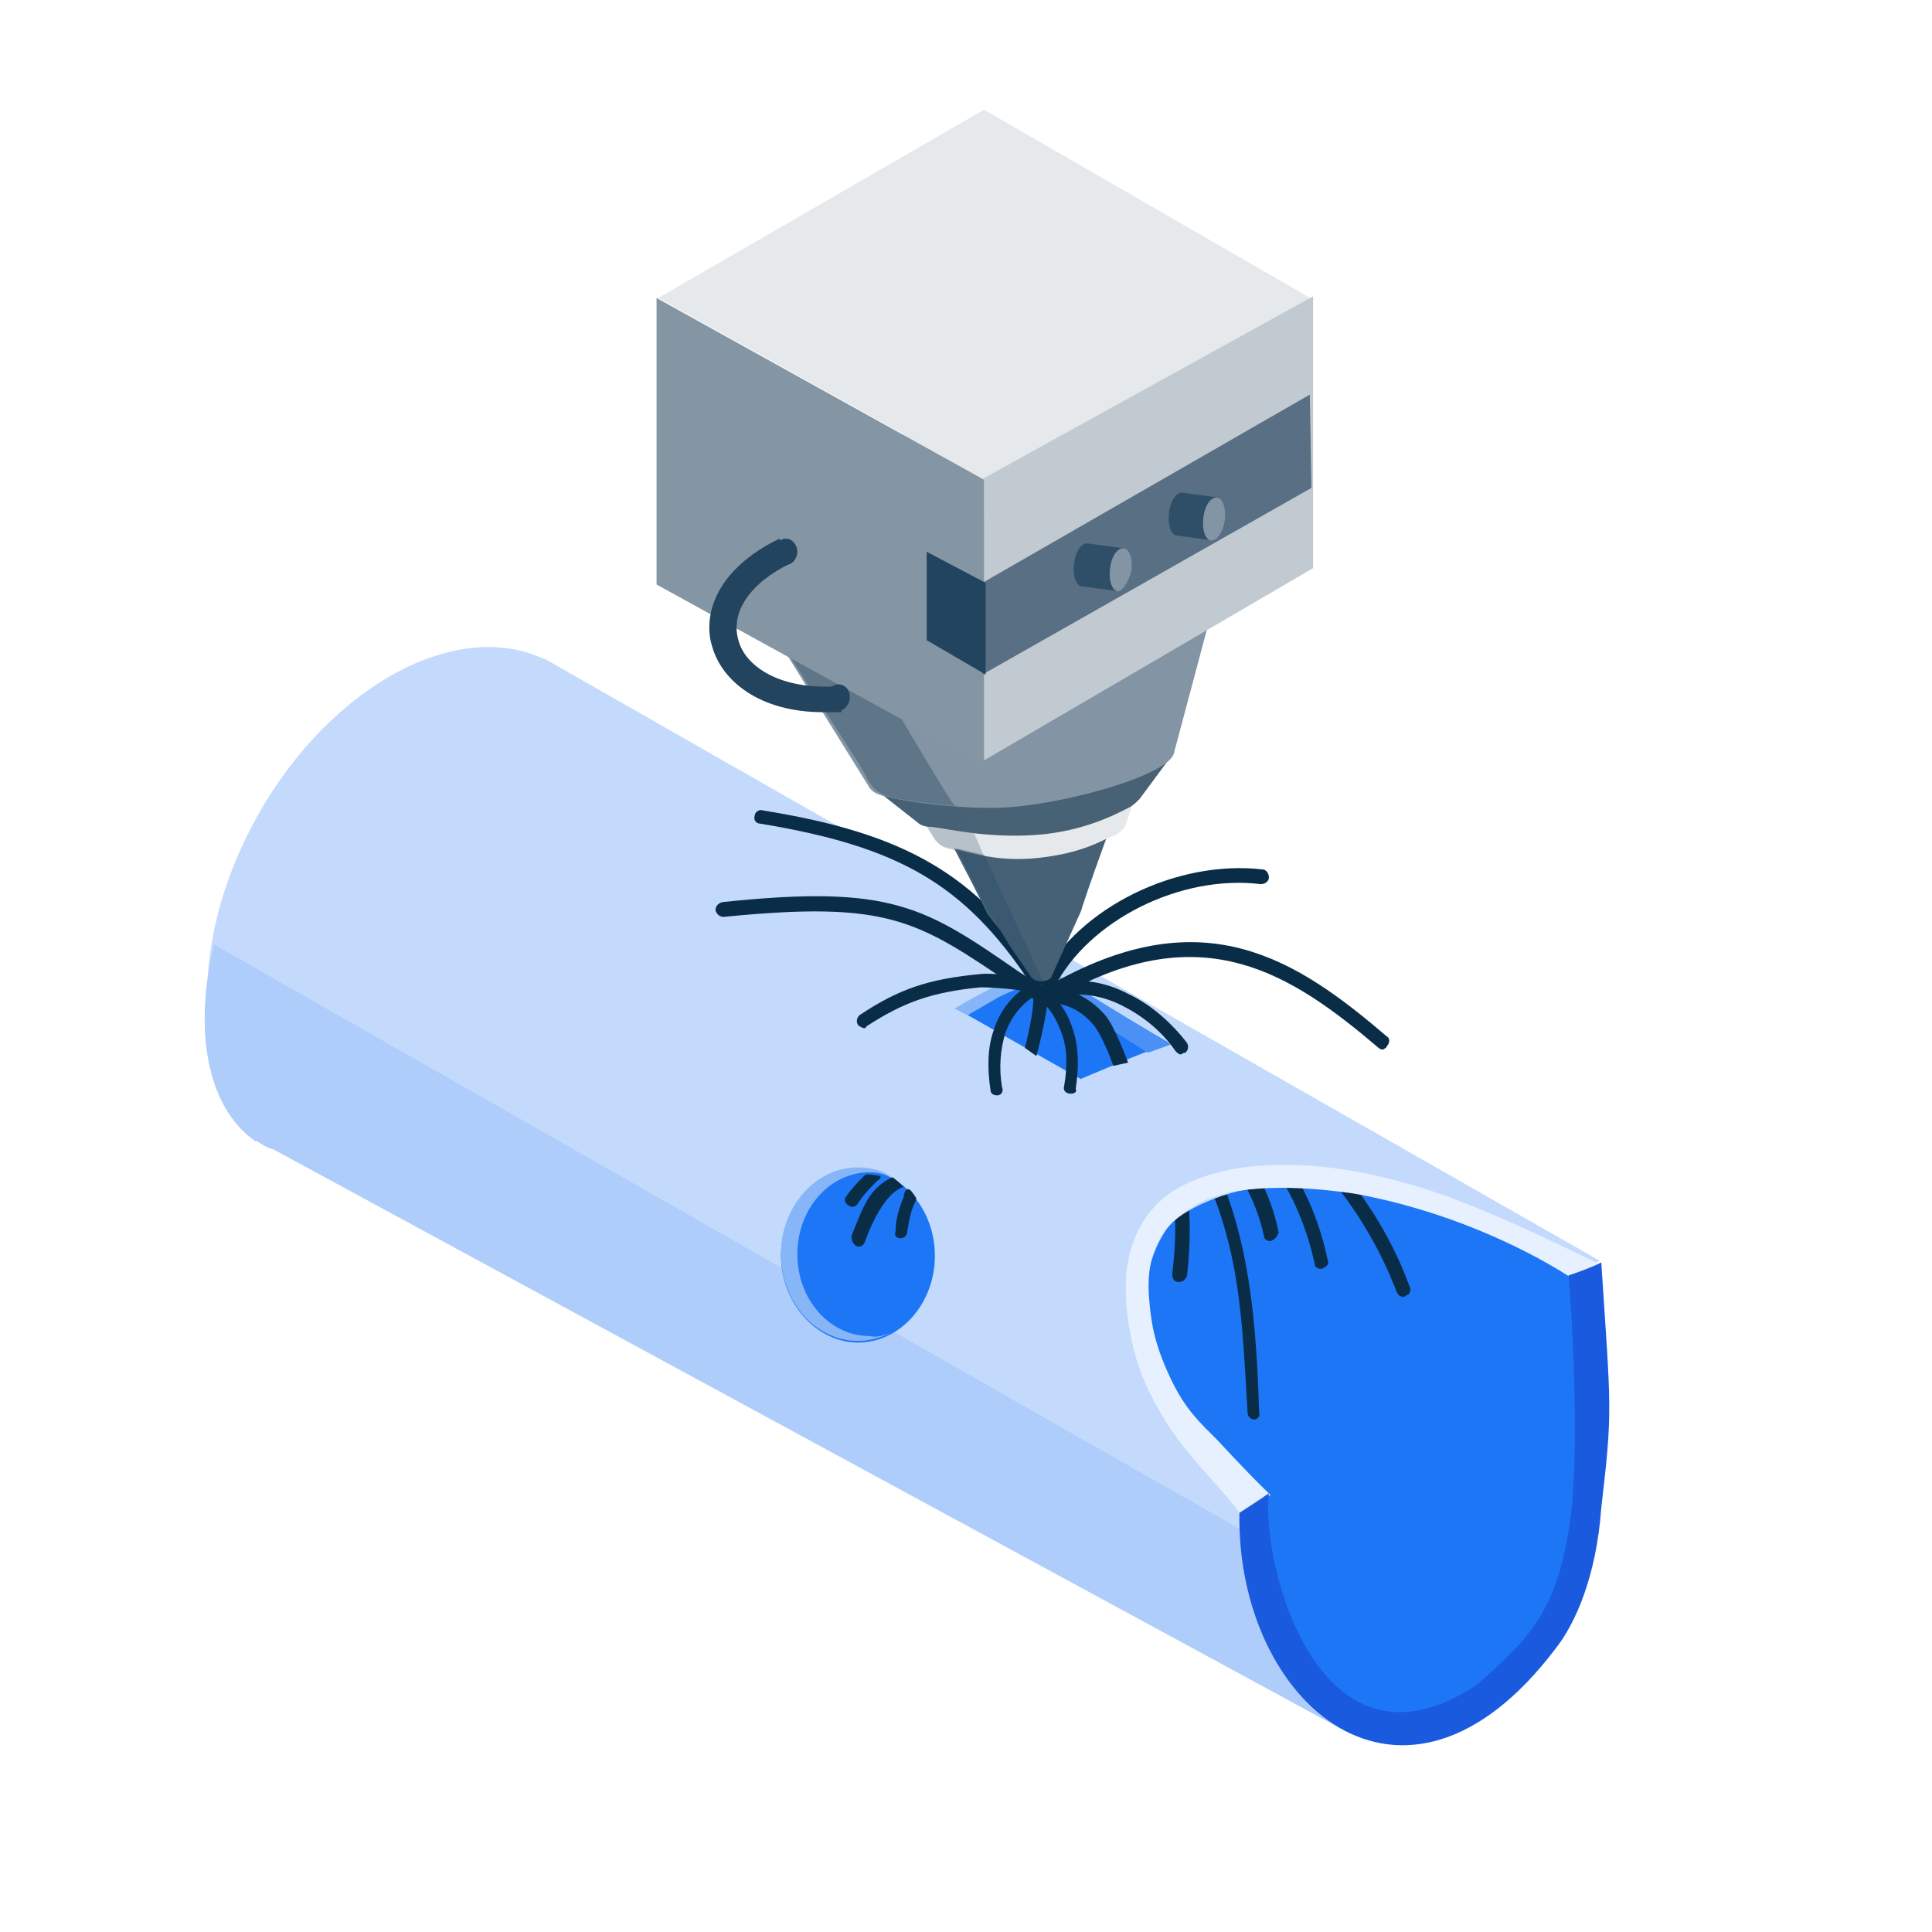 <?xml version="1.0" encoding="utf-8"?>
<!-- Generator: Adobe Illustrator 26.5.0, SVG Export Plug-In . SVG Version: 6.00 Build 0)  -->
<svg version="1.1" id="Metal_Binder_Jetting" xmlns="http://www.w3.org/2000/svg" xmlns:xlink="http://www.w3.org/1999/xlink"
	 x="0px" y="0px" viewBox="0 0 118 118" style="enable-background:new 0 0 118 118;" xml:space="preserve">
<style type="text/css">
	.st0{fill:#98C0F9;}
	.st1{fill:#84B4FB;}
	.st2{fill:#267AF2;}
	.st3{fill:#629FF6;}
	.st4{fill:#466176;}
	.st5{fill:#607789;}
	.st6{fill:#204360;}
	.st7{fill:#8D9DAB;}
	.st8{fill:#E63817;}
	.st9{fill:#8395A4;}
	.st10{fill:#C3DAFB;}
	.st11{fill:#86B5F8;}
	.st12{fill:#4B91F5;}
	.st13{fill:#0E6CF3;}
	.st14{fill:#8495A3;}
	.st15{fill:#476175;}
	.st16{fill:#C2D9FF;}
	.st17{fill:#C3DAFD;}
	.st18{fill:#83B2F8;}
	.st19{opacity:0.41;fill:#267AF2;enable-background:new    ;}
	.st20{fill:#22445F;}
	.st21{fill:#E6E9EC;}
	.st22{fill:#5F7586;}
	.st23{clip-path:url(#SVGID_00000045581035012898101260000008128949063961267388_);}
	.st24{clip-path:url(#SVGID_00000132078885675870754820000011851639884093448580_);}
	.st25{fill:#E6F0FD;}
	.st26{opacity:0.23;fill:#86B5F8;enable-background:new    ;}
	.st27{fill:#C1CAD1;}
	.st28{opacity:0.28;}
	.st29{opacity:0.29;fill:#466176;enable-background:new    ;}
	.st30{fill:#1A6EE8;}
	.st31{fill:#1A5ADE;}
	.st32{fill:#478EF8;}
	.st33{fill:#C1D9FF;}
	.st34{fill:#82B2FD;}
	.st35{fill:#1D76F6;}
	.st36{fill:#7BAEFB;}
	.st37{fill:#71A9FA;}
	.st38{fill:#68A3FA;}
	.st39{fill:#5F9DF9;}
	.st40{fill:#5598F9;}
	.st41{fill:#4C92F8;}
	.st42{fill:#428DF8;}
	.st43{fill:#3987F7;}
	.st44{fill:#3081F7;}
	.st45{fill:#267CF6;}
	.st46{opacity:0.8;fill:#1255E2;enable-background:new    ;}
	.st47{fill:#072B48;}
	.st48{fill:#8193A2;}
	.st49{fill:#1255E2;}
	.st50{fill:#87B5F5;}
	.st51{fill:#4F92F1;}
	.st52{fill:#2D7DED;}
	.st53{fill:#C0C9D0;}
	.st54{fill:#657C8D;}
	.st55{opacity:0.81;fill:#24445E;enable-background:new    ;}
	.st56{fill:#8394A2;}
	.st57{opacity:0.86;fill:#8394A2;enable-background:new    ;}
	.st58{fill:#E5E8EB;}
	.st59{fill:#1F4361;}
	.st60{fill:#072F4F;}
	.st61{clip-path:url(#SVGID_00000003818896823132807660000002646914366559290805_);}
	.st62{opacity:0.45;fill:#82B2FD;enable-background:new    ;}
	.st63{fill:#38546A;}
	.st64{fill:#3A566C;}
	.st65{opacity:0.24;fill:#38546A;enable-background:new    ;}
	.st66{opacity:0.24;fill:#3A566C;enable-background:new    ;}
	.st67{opacity:0.76;fill:#C3DAFD;enable-background:new    ;}
	.st68{fill:#697F90;}
	.st69{display:none;}
	.st70{display:inline;fill:#C1D9FF;}
	.st71{display:inline;fill:#82B2FD;}
	.st72{display:inline;fill:#E6F0FE;}
	.st73{display:inline;fill:#1F4361;}
	.st74{display:inline;fill:#8395A4;}
	.st75{display:inline;fill:#C1CAD1;}
	.st76{display:inline;fill:#466176;}
	.st77{display:inline;fill:#E6E9EC;}
	.st78{display:inline;fill:#1D76F6;}
	.st79{clip-path:url(#SVGID_00000171720514724568383080000007712794312582678947_);fill:#C1D9FC;}
	.st80{clip-path:url(#SVGID_00000171720514724568383080000007712794312582678947_);fill:#83B3F9;}
	.st81{clip-path:url(#SVGID_00000171720514724568383080000007712794312582678947_);fill:#267AF1;}
	.st82{clip-path:url(#SVGID_00000171720514724568383080000007712794312582678947_);fill:#214460;}
	.st83{clip-path:url(#SVGID_00000171720514724568383080000007712794312582678947_);fill:#476175;}
	.st84{clip-path:url(#SVGID_00000171720514724568383080000007712794312582678947_);fill:#C0C9D0;}
	.st85{clip-path:url(#SVGID_00000171720514724568383080000007712794312582678947_);fill:#8394A2;}
	.st86{clip-path:url(#SVGID_00000171720514724568383080000007712794312582678947_);fill:#E5E8EB;}
	.st87{fill:#0E6AEB;}
	.st88{opacity:0.3;fill:#1F4361;enable-background:new    ;}
	.st89{opacity:0.41;fill:#1255E2;enable-background:new    ;}
	.st90{fill:#2130C2;}
	.st91{fill:#092C47;}
	.st92{fill:none;stroke:#092C47;stroke-width:0.85;stroke-linecap:round;stroke-miterlimit:10;}
	.st93{fill:#AECDFA;}
	.st94{fill:#E6F0FE;}
	.st95{fill-rule:evenodd;clip-rule:evenodd;fill:#092C47;}
	.st96{opacity:0.59;fill:#466176;enable-background:new    ;}
	.st97{fill:#597084;}
	.st98{fill:#2F4F69;}
	.st99{fill:#C7CFD6;}
	.st100{fill:none;stroke:#8395A4;stroke-width:0.83;stroke-linecap:round;stroke-linejoin:round;}
	.st101{fill:none;stroke:#267AF2;stroke-width:0.74;stroke-miterlimit:10;stroke-dasharray:1.48,1.48;}
	.st102{fill:none;stroke:#7640EA;stroke-miterlimit:10;}
	.st103{opacity:0.66;fill:#267AF2;enable-background:new    ;}
	.st104{opacity:0.66;fill:#0E6CF3;enable-background:new    ;}
	.st105{opacity:0.56;fill:#466176;enable-background:new    ;}
	.st106{opacity:0.85;fill:#22445F;enable-background:new    ;}
	.st107{opacity:0.13;fill:#E6E9EC;enable-background:new    ;}
	.st108{opacity:0.15;fill:#072B48;enable-background:new    ;}
	.st109{opacity:0.55;fill:#8395A4;enable-background:new    ;}
	.st110{opacity:0.54;fill:#C1CAD1;enable-background:new    ;}
	.st111{opacity:0.72;fill:#466176;enable-background:new    ;}
	.st112{opacity:0.28;fill:#8395A4;enable-background:new    ;}
	.st113{opacity:0.42;fill:#8395A4;enable-background:new    ;}
	.st114{opacity:0.7;fill:#8395A4;enable-background:new    ;}
	.st115{opacity:0.45;fill:url(#SVGID_00000006671537532223517900000011032262788263530904_);enable-background:new    ;}
	.st116{opacity:0.21;fill:url(#SVGID_00000068675990369136455610000013031912512236490931_);enable-background:new    ;}
	.st117{opacity:0.23;}
	.st118{fill:url(#SVGID_00000030485843628072150770000003572685173815528088_);}
	.st119{fill:url(#SVGID_00000117636095046579232410000013041241135082706319_);}
	.st120{fill:#FFFFFF;}
	.st121{fill-rule:evenodd;clip-rule:evenodd;fill:#FFFFFF;}
	.st122{fill-rule:evenodd;clip-rule:evenodd;fill:#476175;}
	.st123{opacity:0.7;fill:#476175;enable-background:new    ;}
	.st124{opacity:0.8;fill:#22445F;enable-background:new    ;}
	.st125{fill:#738697;}
	.st126{opacity:0.4;fill:#5A7184;enable-background:new    ;}
	.st127{opacity:0.86;fill:#E6E9EC;enable-background:new    ;}
	.st128{fill:#D8DDE2;}
	.st129{opacity:0.94;fill:#C1CAD1;enable-background:new    ;}
	.st130{opacity:0.66;fill:#C1CAD1;enable-background:new    ;}
	.st131{opacity:0.9;fill:#C1CAD1;enable-background:new    ;}
	.st132{opacity:0.28;fill:#22445F;enable-background:new    ;}
	.st133{opacity:0.21;fill:#476175;enable-background:new    ;}
	.st134{opacity:0.34;fill:#8495A3;enable-background:new    ;}
	.st135{opacity:0.48;fill:#0E6AED;enable-background:new    ;}
	.st136{opacity:0.46;fill:#4B91F5;enable-background:new    ;}
	.st137{opacity:0.46;fill:#C3DAFB;enable-background:new    ;}
	.st138{opacity:0.46;fill:#E6F0FD;enable-background:new    ;}
	.st139{fill:#F5F7F8;}
	.st140{fill:url(#SVGID_00000059272012820913344520000016962409106732276408_);}
	
		.st141{opacity:0.51;fill:url(#SVGID_00000011748310803514450860000002970727784655608215_);fill-opacity:0.99;enable-background:new    ;}
	.st142{opacity:0.45;fill:#8395A4;enable-background:new    ;}
	.st143{opacity:0.83;fill:#466176;enable-background:new    ;}
	.st144{opacity:0.32;fill:#E6E9EC;enable-background:new    ;}
	.st145{fill:#32535C;}
	.st146{opacity:0.5;fill:#8395A4;enable-background:new    ;}
	.st147{opacity:0.26;fill:#C3DAFD;enable-background:new    ;}
	.st148{fill:#0A304E;}
	.st149{opacity:0.44;fill:#C3DAFD;enable-background:new    ;}
	.st150{opacity:0.43;fill:#466176;enable-background:new    ;}
	.st151{opacity:0.65;fill:#8395A4;enable-background:new    ;}
	.st152{fill:none;stroke:#267AF2;stroke-miterlimit:10;}
	.st153{fill:none;stroke:#267AF2;stroke-miterlimit:10;stroke-dasharray:2,2;}
	.st154{opacity:0.34;fill:#E6E9EC;enable-background:new    ;}
	.st155{opacity:0.63;fill:#C1CAD1;enable-background:new    ;}
	.st156{opacity:0.39;fill:#8395A4;enable-background:new    ;}
	.st157{opacity:0.52;fill:#466176;enable-background:new    ;}
	.st158{opacity:0.34;fill:#476175;enable-background:new    ;}
	.st159{fill:#13BF87;}
	.st160{fill:#4800E3;}
	.st161{fill:#0E6AED;}
	.st162{opacity:0.64;fill:#C1CAD1;enable-background:new    ;}
	.st163{opacity:0.43;fill:#2437BF;enable-background:new    ;}
	.st164{fill:#8395A4;stroke:#C1CAD1;stroke-width:0.5;stroke-miterlimit:10;}
	.st165{opacity:0.84;}
	.st166{fill:#1A5ADE;stroke:#86B5F8;stroke-width:0.5;stroke-miterlimit:10;}
	.st167{opacity:0.45;fill:#86B5F8;enable-background:new    ;}
	.st168{opacity:0.16;fill:#F6F9FF;enable-background:new    ;}
	.st169{fill:none;stroke:#092C47;stroke-linecap:round;stroke-linejoin:round;}
	.st170{opacity:0.66;fill:#072F4F;enable-background:new    ;}
	.st171{opacity:0.66;}
	.st172{opacity:0.45;fill:#1F4361;enable-background:new    ;}
	.st173{opacity:0.22;fill:#8395A4;enable-background:new    ;}
	.st174{opacity:0.47;fill:#FFFFFF;enable-background:new    ;}
	.st175{opacity:0.54;fill:#C3DAFD;enable-background:new    ;}
	.st176{opacity:0.62;fill:#C3DAFD;enable-background:new    ;}
	.st177{opacity:0.36;fill:#FFFFFF;enable-background:new    ;}
	.st178{fill:#C1CAD1;stroke:#22445F;stroke-width:0.25;stroke-miterlimit:10;stroke-dasharray:1,1;}
	.st179{fill:#E6E9EC;stroke:#000000;stroke-width:0.25;stroke-dasharray:1,1;}
	.st180{opacity:0.82;fill:#8495A3;enable-background:new    ;}
	.st181{fill:#2437BF;}
	.st182{opacity:0.77;fill:#C1CAD1;enable-background:new    ;}
	.st183{opacity:0.69;fill:#C1CAD1;stroke:#22445F;stroke-width:0.25;stroke-dasharray:1,1;enable-background:new    ;}
	.st184{opacity:0.7;fill:#8495A3;enable-background:new    ;}
	.st185{opacity:0.61;fill:#267AF2;enable-background:new    ;}
	.st186{opacity:0.56;fill:#267AF2;enable-background:new    ;}
</style>
<g>
	<path class="st35" d="M97.6,82.2c1.1,8.3-2.6,22.2-11.4,22.5c-7.9,0.3-17.7-6.7-20.4-15.1c-2.6-8.4,2-18.4,10.8-18.6
		C85,70.8,96.4,73.5,97.6,82.2L97.6,82.2z"/>
	<path class="st17" d="M34.9,60.6c4.6-8.1,4.1-17.1-1.2-20.1c-5.3-3-13.3,1.1-17.9,9.2c-4.6,8.1-4.1,17.1,1.2,20.1
		C22.3,72.7,30.3,68.6,34.9,60.6z"/>
	<path class="st91" d="M77.6,75.8c-0.2,0-0.4-0.1-0.4-0.3c-0.5-2.3-1.6-4.2-3.5-6.3c-0.3-0.3-1.1-0.9-1.5-1.2
		c-0.2-0.1-0.2-0.4-0.1-0.6c0.1-0.2,0.4-0.2,0.6-0.1c0.4,0.3,1.3,0.9,1.7,1.3c2.1,2.2,3.2,4.2,3.7,6.7C78,75.5,77.9,75.7,77.6,75.8
		C77.6,75.8,77.6,75.8,77.6,75.8L77.6,75.8z"/>
	<path class="st91" d="M72,78.3C72,78.3,72,78.3,72,78.3c-0.3,0-0.4-0.2-0.4-0.5c0.5-4.3,0-6.9-1.9-9.5c-0.1-0.2-0.1-0.4,0.1-0.6
		c0.2-0.1,0.4-0.1,0.6,0.1c2,2.8,2.6,5.6,2.1,10.1C72.4,78.2,72.2,78.3,72,78.3L72,78.3z"/>
	<path class="st91" d="M80.7,77.5c-0.2,0-0.4-0.1-0.4-0.3c-0.9-4.1-3-7.4-6.2-9.5c-0.2-0.1-0.2-0.4-0.1-0.6c0.1-0.2,0.4-0.2,0.6-0.1
		c3.4,2.3,5.6,5.7,6.5,10C81.2,77.2,81,77.4,80.7,77.5C80.8,77.5,80.8,77.5,80.7,77.5L80.7,77.5z"/>
	<path class="st92" d="M69.1,68.9c-0.2,0.4-0.1,0.9-0.1,1.3c0,1.2-0.5,2.4-0.8,3.6"/>
	<path class="st91" d="M85.7,79.2c-0.2,0-0.3-0.1-0.4-0.3c-1.6-4.2-4.4-8-8-10.7c-0.2-0.1-0.2-0.4-0.1-0.6c0.1-0.2,0.4-0.2,0.6-0.1
		c3.7,2.8,6.7,6.7,8.3,11.1c0.1,0.2,0,0.5-0.2,0.5C85.8,79.2,85.8,79.2,85.7,79.2L85.7,79.2z"/>
	<path class="st91" d="M76.6,86.7c-0.2,0-0.4-0.2-0.4-0.4c-0.2-3.2-0.3-6.5-1-9.7c-0.8-3.6-2.2-6.5-4.1-8.7c-0.2-0.2-0.1-0.4,0-0.6
		c0.2-0.1,0.4-0.1,0.6,0c2,2.3,3.4,5.3,4.2,9c0.7,3.2,0.9,6.6,1,9.9C77,86.5,76.8,86.7,76.6,86.7L76.6,86.7z"/>
	<path class="st17" d="M15.6,68.8l17.6-28.6L97.7,77l-1.7,1c0,0-5.2-3.6-11.9-4.9c-2.3-0.5-4-0.8-6.4-0.7c-2.7,0.2-5.6,1.5-6.4,2.6
		c-3.2,4.6,0.1,11.7,0.7,12.3c2.2,2.3,2.8,3.6,4.3,5.2c-2.3,4.2,6.2,13.4,6.2,13.4L15.6,68.8z"/>
	<path class="st93" d="M76.1,93.6l-63-35.9c-0.4,1.5-0.6,3-0.6,4.5c0,3.6,1.2,6.2,3.1,7.5l0.1,0c0.3,0.2,0.6,0.4,1,0.5l65.6,35.6
		C82.3,105.8,75.2,98.2,76.1,93.6L76.1,93.6z"/>
	<path class="st94" d="M74.3,87.9c2.7,2.9,3.3,3.4,3.3,3.4l-1.8,1.2c-1.5-2-3.3-3.5-4.8-6c-0.7-1.2-1.4-2.5-1.8-4.3
		c-0.4-1.6-0.5-3.1-0.4-4.5c0.2-1.7,0.8-3.1,1.9-4.2c1-1,2.6-1.7,4.6-2.1c4.2-0.7,8.6,0.1,12.9,1.6c3.3,1.2,6.6,2.8,9.7,4.3L95.9,78
		c-2.8-1.8-7.6-4.1-13.2-5.1c-3.4-0.5-7.3-0.6-9.5,0.6c-2.2,1.2-3.3,2.9-3,6c0.1,1,0.2,2.4,1.3,4.7C72.4,86.1,73.3,86.9,74.3,87.9
		L74.3,87.9z"/>
	<path class="st31" d="M97.8,77.1c-0.5,0.3-2,0.8-2,0.8c0.2,1.9,0.7,10.8,0.1,15c-0.8,5.4-2.3,7-5.7,10c-9.6,6.4-13.2-7.3-12.7-11.7
		c-0.4,0.3-1.8,1.2-1.8,1.2c-0.2,11.6,10,20.6,19.3,8.3c1.2-1.5,2.5-4.4,2.8-8.6C98.5,86.1,98.4,86.2,97.8,77.1L97.8,77.1z"/>
	<path class="st35" d="M58.4,61.6l7.6,4.3l3.1-1.3l2.3-0.9l-7.6-4.5L58.4,61.6z"/>
	<path class="st11" d="M58.3,61.6c0,0,3.8-2.3,5.4-2.4c0.3,0,1.5,0.7,1.5,0.7l-1.1,0.6c0,0-0.5-0.3-0.7-0.4c-0.6,0-1.8,0.5-2.4,0.8
		c-0.5,0.3-1.9,1.1-1.9,1.1L58.3,61.6L58.3,61.6z"/>
	<path class="st12" d="M65.3,60l6.2,3.8l-1.4,0.5l-5.8-3.7L65.3,60z"/>
	<path class="st35" d="M52.4,82c2.6,0,4.7-2.4,4.7-5.3s-2.1-5.3-4.7-5.3c-2.6,0-4.7,2.4-4.7,5.3S49.9,82,52.4,82z"/>
	<path class="st11" d="M53.1,81.6c-2.4,0-4.4-2.2-4.4-5c0-2.8,2-5,4.4-5c0.5,0,0.9,0.1,1.4,0.3c-0.6-0.4-1.3-0.6-2.1-0.6
		c-2.6,0-4.7,2.4-4.7,5.3c0,2.9,2.1,5.3,4.7,5.3c0.7,0,1.4-0.2,2-0.5C53.9,81.6,53.5,81.7,53.1,81.6L53.1,81.6z"/>
	<path class="st95" d="M55.2,72.5c0,0-1.2,0.1-2.4,3.4c-0.1,0.2-0.3,0.3-0.5,0.2C52.1,76,52,75.7,52,75.5c0.8-2,1.1-2.9,2.5-3.6
		C54.7,72,55.2,72.5,55.2,72.5z"/>
	<path class="st91" d="M55.4,75.3c0.1-0.6,0.2-1.3,0.5-1.9c0.1-0.2,0.1-0.2-0.2-0.6c-0.3-0.4-0.5,0-0.5,0.3
		c-0.3,0.7-0.5,1.4-0.5,2.1C54.5,75.7,55.3,75.8,55.4,75.3z"/>
	<path class="st91" d="M51.8,73.6C51.8,73.6,51.8,73.6,51.8,73.6c0.2,0.2,0.5,0.1,0.6-0.1c0.3-0.5,0.8-1,1.2-1.4
		c0.2-0.1,0.3-0.3,0-0.3c-0.6-0.1-0.7-0.1-0.8,0c-0.5,0.5-0.8,0.8-1.2,1.4C51.6,73.3,51.6,73.5,51.8,73.6L51.8,73.6z"/>
	<path class="st91" d="M64,60.4c-0.1,0-0.1,0-0.2,0c-0.2-0.1-0.3-0.4-0.2-0.6c2.3-4.4,8.3-7.3,13.5-6.7c0.2,0,0.4,0.2,0.4,0.5
		c0,0.2-0.2,0.4-0.5,0.4c-4.9-0.6-10.5,2.2-12.6,6.3C64.3,60.3,64.2,60.4,64,60.4L64,60.4z"/>
	<path class="st91" d="M63.2,60.2c-0.1,0-0.3-0.1-0.3-0.2c-4-6-8-8.3-16.5-9.7c-0.2,0-0.4-0.2-0.3-0.5c0-0.2,0.3-0.4,0.5-0.3
		c8.7,1.4,13,3.9,17.1,10c0.1,0.2,0.1,0.4-0.1,0.6C63.3,60.2,63.3,60.2,63.2,60.2L63.2,60.2z"/>
	<path class="st91" d="M63.2,61c-0.1,0-0.2,0-0.2-0.1l-1.1-0.7c-5.9-4-7.6-5.2-17.7-4.2c-0.2,0-0.4-0.1-0.5-0.4
		c0-0.2,0.1-0.4,0.4-0.5c10.4-1.1,12.4,0.3,18.2,4.3l1.1,0.7c0.2,0.1,0.2,0.4,0.1,0.6C63.4,60.9,63.3,61,63.2,61z"/>
	<path class="st91" d="M84.5,64.1c-0.1,0-0.2,0-0.3-0.1c-5.3-4.5-10.7-8.1-19.4-3.2c-0.2,0.1-0.5,0-0.6-0.2c-0.1-0.2,0-0.5,0.2-0.6
		c9.2-5.1,14.8-1.4,20.3,3.3c0.2,0.1,0.2,0.4,0,0.6C84.7,64,84.6,64,84.5,64.1L84.5,64.1z"/>
	<path class="st91" d="M52.8,62.8c-0.1,0-0.3-0.1-0.4-0.2c-0.1-0.2-0.1-0.4,0.1-0.6c2.4-1.6,4.2-2.2,7.3-2.5
		c0.7-0.1,2.6,0.1,3.2,0.3c0.2,0.1,0.3,0.3,0.3,0.5c-0.1,0.2-0.3,0.3-0.5,0.3c-0.6-0.2-2.4-0.3-2.9-0.3c-3,0.3-4.7,0.9-7,2.4
		C52.9,62.8,52.8,62.8,52.8,62.8L52.8,62.8z"/>
	<path class="st91" d="M72.1,64.4c-0.1,0-0.2-0.1-0.3-0.2c-0.9-1.3-2.1-2.2-3.3-2.8c-1.4-0.7-2.8-0.8-4.1-0.5
		c-0.2,0.1-0.4-0.1-0.5-0.3c-0.1-0.2,0.1-0.4,0.3-0.5c1.5-0.4,3.2-0.2,4.7,0.6c1.3,0.6,2.6,1.7,3.6,3c0.1,0.2,0.1,0.4-0.1,0.6
		C72.2,64.3,72.2,64.4,72.1,64.4L72.1,64.4z"/>
	<path class="st91" d="M65.4,66.8C65.4,66.8,65.4,66.8,65.4,66.8c-0.3,0-0.5-0.2-0.4-0.5c0.2-1.2,0.2-2.3-0.2-3.3
		c-0.4-1.1-1.1-2-2-2.4c-0.2-0.1-0.3-0.3-0.2-0.5c0.1-0.2,0.4-0.3,0.5-0.2c1.1,0.6,2,1.6,2.4,2.9c0.4,1.1,0.4,2.4,0.2,3.7
		C65.8,66.7,65.6,66.8,65.4,66.8L65.4,66.8z"/>
	<path class="st91" d="M60.9,66.9c-0.2,0-0.4-0.1-0.4-0.3c-0.2-1.3-0.2-2.6,0.2-3.7c0.4-1.3,1.3-2.3,2.4-2.9c0.2-0.1,0.5,0,0.5,0.2
		c0.1,0.2,0,0.5-0.2,0.5c-0.9,0.5-1.6,1.3-2,2.4c-0.3,1-0.4,2.1-0.2,3.3C61.3,66.6,61.2,66.9,60.9,66.9
		C60.9,66.9,60.9,66.9,60.9,66.9L60.9,66.9z"/>
	<path class="st91" d="M62.6,64c0,0,0.6-2.3,0.5-3.2c0-0.3,0.2-0.6,0.5-0.6c0.2,0,0.4,0.2,0.4,0.6c0,1.1-0.7,3.7-0.7,3.7L62.6,64
		L62.6,64z"/>
	<path class="st91" d="M68,65.1c0,0-0.7-2-1.3-2.6c-0.6-0.7-1.4-1.1-2.1-1.2c-0.3,0-0.5-0.3-0.4-0.5c0-0.3,0.3-0.5,0.5-0.4
		c1,0.1,2,0.7,2.8,1.6c0.6,0.7,1.4,2.9,1.4,2.9L68,65.1L68,65.1z"/>
	<path class="st4" d="M61.5,57.2l3.6-0.3c0.1,0,0.8-0.9,1-1.5c0.8-2.5,3-8.3,3-8.3c0.3-2-1.3-2.2-2-2.1l-10,0.8
		c-0.7,0.1-1.7,0.8-0.8,2.3c0,0,2.9,5.4,4,7.7C60.8,56.5,61.4,57.2,61.5,57.2L61.5,57.2z"/>
	<path class="st4" d="M63.3,54.8L60.8,55c-0.4,0-0.5,0.7-0.2,1l1.1,1.8l1.3,1.9c0.2,0.3,1,0.3,1.2,0l0.9-2l0.9-2
		c0.2-0.4,0-1.2-0.3-1.1L63.3,54.8L63.3,54.8L63.3,54.8z"/>
	<path class="st21" d="M68.7,50.5c0,0.1-0.6,0.6-0.8,0.6c-0.6,0.2-1.7,1-4.5,1.3c-2.9,0.3-4.4-0.5-5.8-0.7c-0.1,0-0.2-0.1-0.3-0.2
		l-1.1-1.7l13.2-1.3L68.7,50.5L68.7,50.5z"/>
	<path class="st15" d="M69.6,48.8c-0.2,0.2-0.4,0.4-0.6,0.5c-0.8,0.4-2.8,1.5-5.8,1.7s-5.4-0.4-6.4-0.5c-0.3,0-0.6-0.1-0.8-0.3
		L53.2,48l18.4-1.9L69.6,48.8L69.6,48.8z"/>
	<path class="st9" d="M47.7,39.4l25-2c0.7-0.1,1.2,0.5,1,1.1l-2,7.5c-0.3,1.3-6.2,3-10,3.3c-2.5,0.2-6.4-0.3-7.8-0.7
		c-0.3-0.1-0.6-0.2-0.8-0.5L47.7,39.4L47.7,39.4z"/>
	<path class="st27" d="M47.6,39.3c0,0,0-0.1,0-0.1c0,0,0-0.1,0-0.1L47,31.3l25.9-2.1l0.7,8l0,0.1c-0.3,2-5.8,4-12.6,4.6
		c-6.8,0.6-12.2-0.8-13.2-2.4l0,0L47.6,39.3L47.6,39.3L47.6,39.3z"/>
	<path class="st21" d="M60.7,34.9c-7.1,0.6-13.1-1-13.3-3.5c-0.2-2.5,5.4-5,12.5-5.6c7.1-0.6,13.1,1,13.3,3.5
		C73.5,31.8,67.8,34.3,60.7,34.9z"/>
	<g class="st28">
		<path class="st9" d="M56.7,42.7c-3.3-0.2-7.4-2.1-8.6-2.9c0-0.1-0.1-0.6-0.1-0.6l-1-12.2c0.2,1.4,4.3,3.9,9.2,4.1L56.7,42.7
			L56.7,42.7z"/>
	</g>
	<path class="st96" d="M58.3,49.2c-0.5-0.6-4.6-7.6-4.6-7.6c-0.1,0-1.2-0.1-1.3-0.1c-0.5-0.1-2-0.7-2.8-1.1c-0.7-0.3-1.8-1-1.8-1
		l4.5,7c0,0,0.5,0.8,0.8,1.4c0.3,0.4,0.5,0.6,1,0.8C55.2,48.9,58.3,49.2,58.3,49.2L58.3,49.2z"/>
	<path class="st88" d="M58.4,51.8l1.7,0.4l3.6,7.7c0,0-0.4,0.5-1.2-0.9c-0.4-0.6-2.1-3.3-2.1-3.3L58.4,51.8L58.4,51.8z"/>
	<path class="st29" d="M54,48.6l2.1,1.6c0.2,0.1,0.5,0.3,0.7,0.3l2.7,0.3l-1.1-1.6L54,48.6z"/>
	<path class="st29" d="M56.6,50.5l0.5,0.8c0.2,0.2,0.4,0.4,0.7,0.5l0.8,0.2l1.5,0.3l-0.6-1.4L56.6,50.5L56.6,50.5z"/>
	<path class="st21" d="M60,29.2L40.2,18.2L60.1,6.7l20.1,11.6L60,29.2z"/>
	<path class="st27" d="M80.2,34.7L60,46.5l0.1-17.3l20.1-11.1V34.7z"/>
	<path class="st14" d="M60.1,46.7l-20-11l0-17.5l20,11.1L60.1,46.7z"/>
	<path class="st97" d="M80,24.1L60,35.6l0,5.6l20.1-11.4L80,24.1z"/>
	<path class="st20" d="M60.2,35.6l-3.6-1.9l0,5.4l3.6,2.1L60.2,35.6z"/>
	<path class="st98" d="M66.9,34.6c0.1-0.7-0.1-1.3-0.4-1.4c-0.4-0.1-0.8,0.4-0.9,1.2c-0.1,0.7,0.1,1.3,0.4,1.4
		C66.4,35.9,66.8,35.3,66.9,34.6z"/>
	<path class="st98" d="M68.2,36.1L66,35.8l0.5-2.6l2.2,0.3L68.2,36.1z"/>
	<path class="st9" d="M69.1,34.9c0.1-0.7-0.1-1.3-0.4-1.4c-0.4-0.1-0.8,0.4-0.9,1.2c-0.1,0.7,0.1,1.3,0.4,1.4
		C68.5,36.2,68.9,35.6,69.1,34.9z"/>
	<path class="st98" d="M72.7,31.5c0.1-0.7-0.1-1.3-0.4-1.4c-0.4-0.1-0.8,0.4-0.9,1.2c-0.1,0.7,0.1,1.3,0.4,1.4
		C72.2,32.7,72.6,32.2,72.7,31.5z"/>
	<path class="st98" d="M74,33l-2.2-0.3l0.5-2.6l2.2,0.3L74,33z"/>
	<path class="st9" d="M74.8,31.8c0.1-0.7-0.1-1.3-0.4-1.4c-0.4-0.1-0.8,0.4-0.9,1.2c-0.1,0.7,0.1,1.3,0.4,1.4
		C74.3,33.1,74.7,32.5,74.8,31.8z"/>
	<path class="st20" d="M50.3,43.5c-3.9,0-6.2-1.9-6.8-4c-0.6-1.9,0.2-4.7,4.1-6.6l0.7,1.5c-2.5,1.2-3.7,3-3.2,4.7
		c0.4,1.6,2.6,3.1,6.2,2.8l0.1,1.6C51.1,43.5,50.7,43.5,50.3,43.5L50.3,43.5z"/>
	<path class="st20" d="M48,34.5c0.4,0,0.7-0.4,0.7-0.8s-0.3-0.8-0.7-0.8s-0.7,0.4-0.7,0.8S47.6,34.5,48,34.5z"/>
	<path class="st20" d="M51.2,43.4c0.4,0,0.7-0.4,0.7-0.8c0-0.5-0.3-0.8-0.7-0.8s-0.7,0.4-0.7,0.8C50.4,43.1,50.8,43.4,51.2,43.4z"/>
</g>
</svg>
